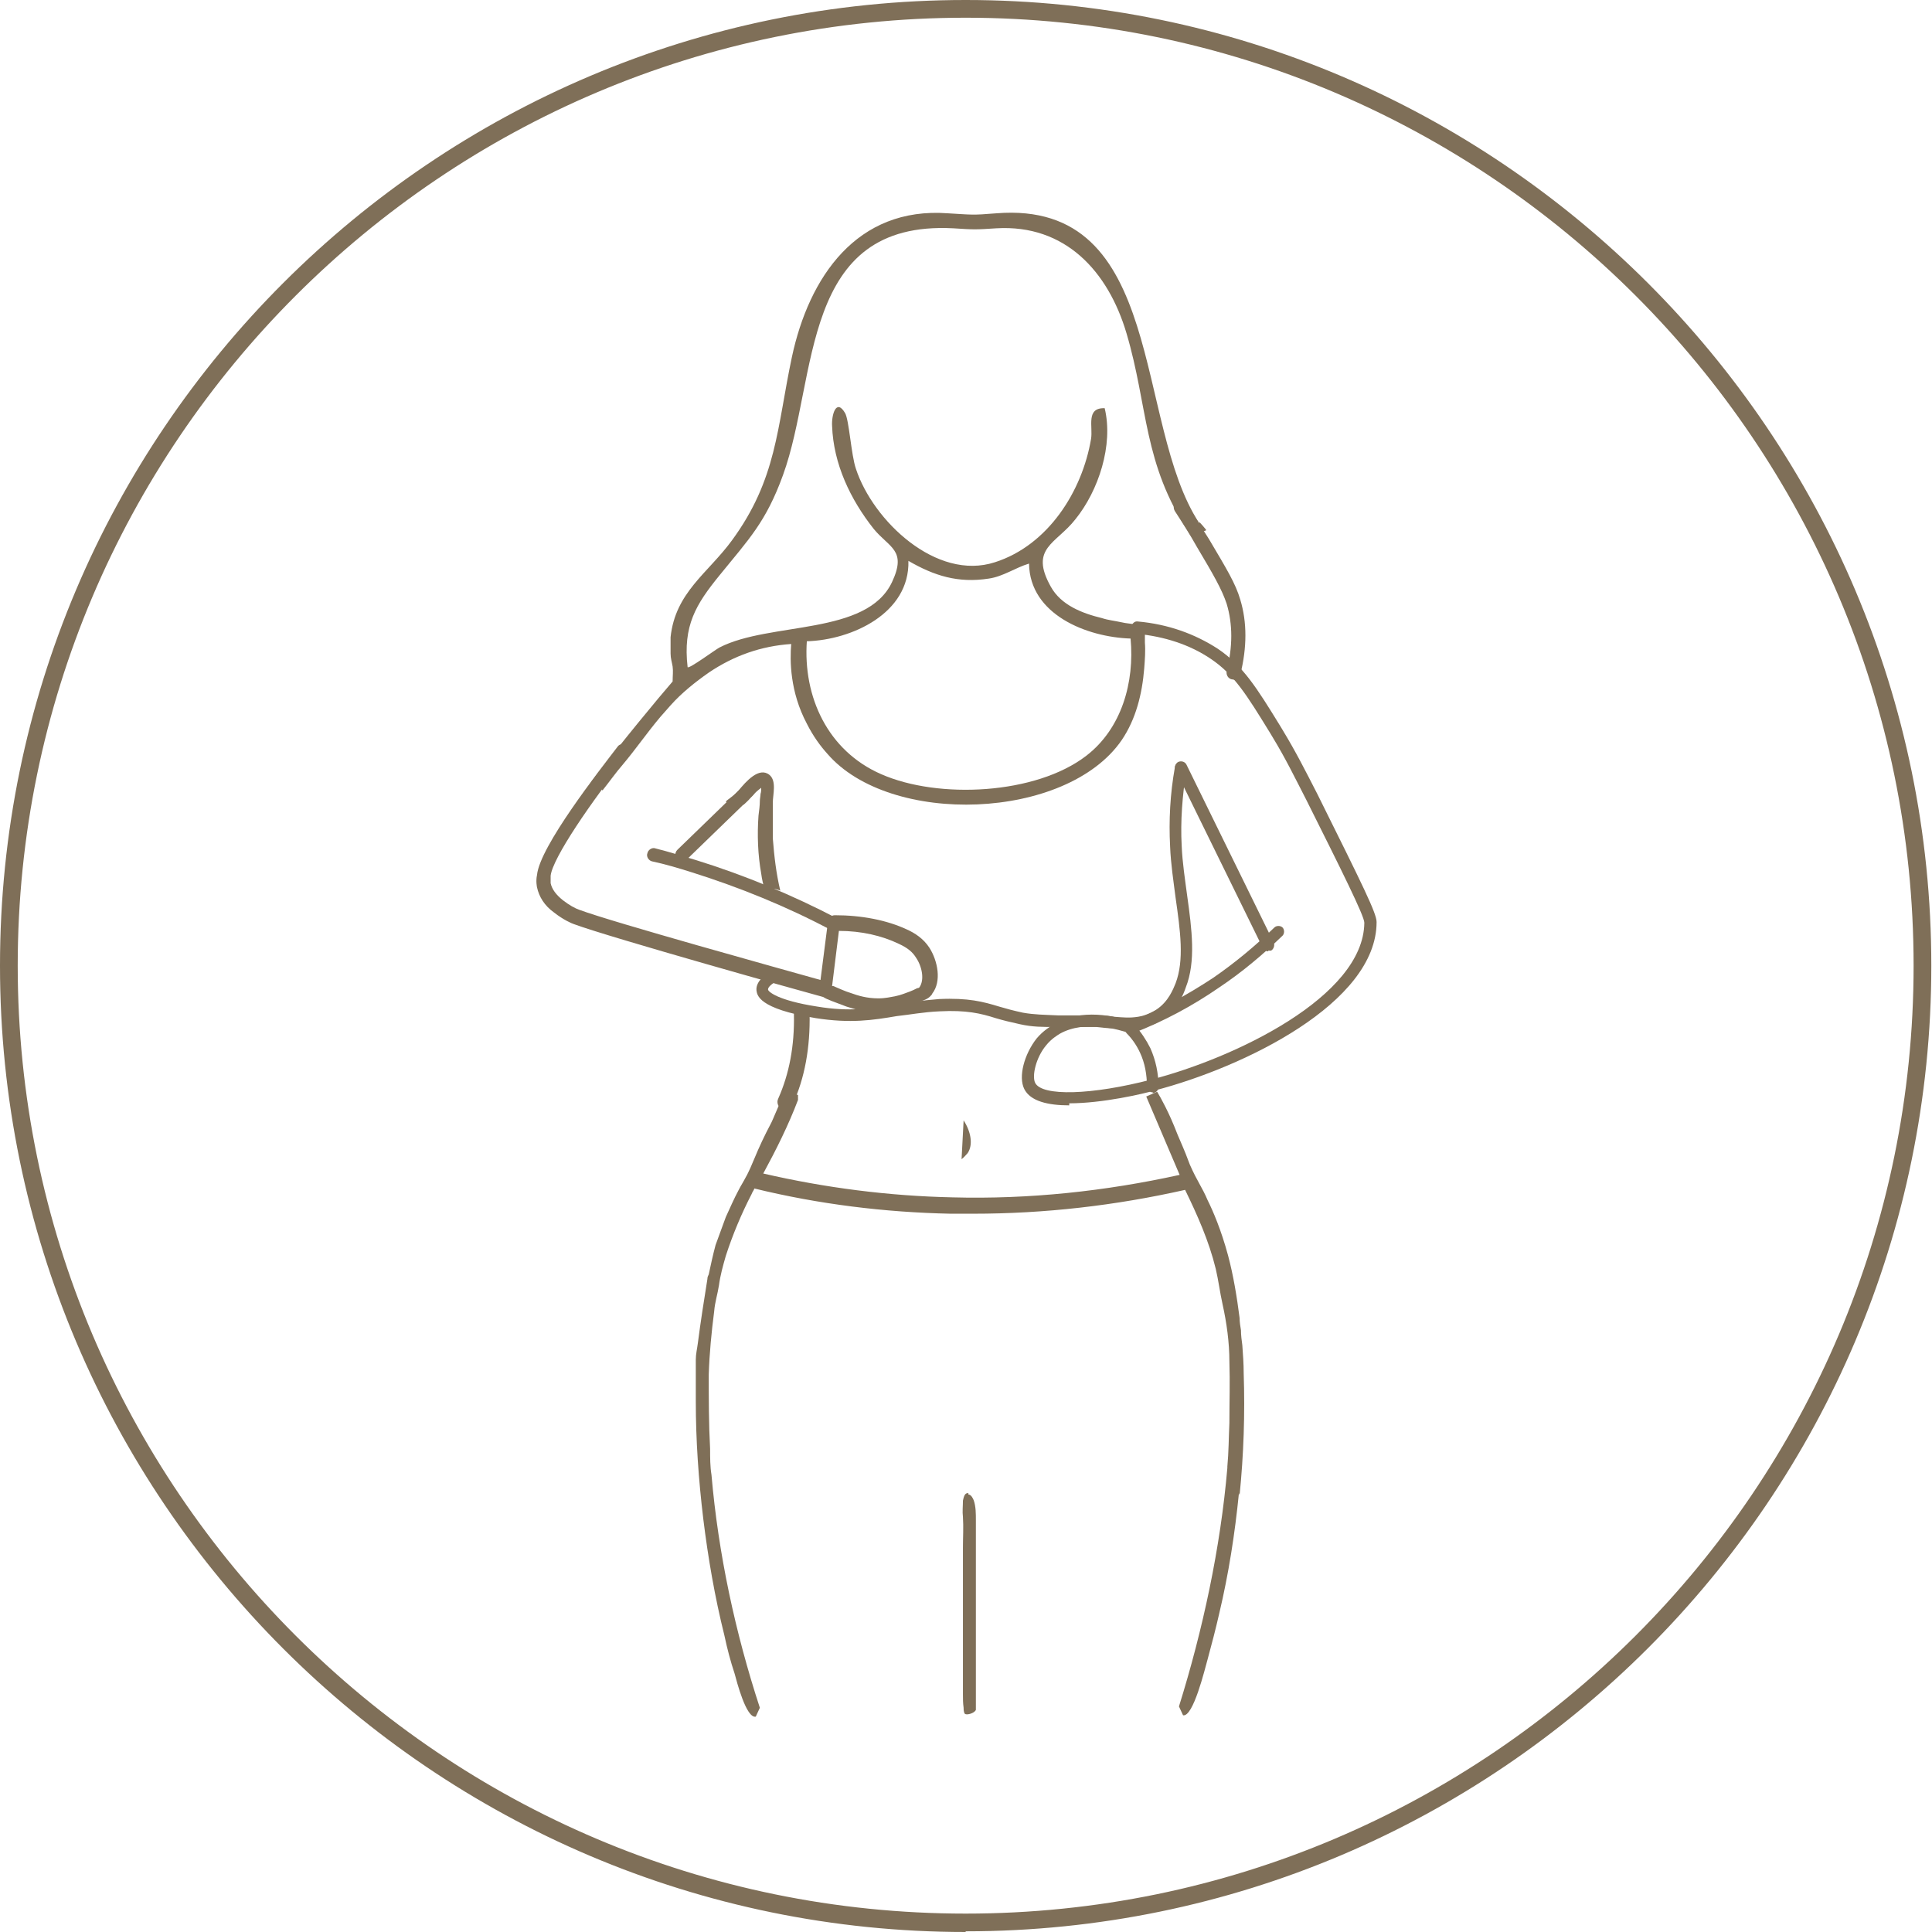<svg viewBox="0 0 283.5 283.5" version="1.1" xmlns="http://www.w3.org/2000/svg" id="Layer_1">
  
  <defs>
    <style>
      .st0 {
        fill: #7f6f58;
      }
    </style>
  </defs>
  <path d="M141.7,283.5C63.6,283.5,0,219.9,0,141.7S63.6,0,141.7,0s141.7,63.6,141.7,141.7-63.6,141.7-141.7,141.7ZM141.7,2.6C65,2.6,2.6,65,2.6,141.7s62.4,139.1,139.1,139.1,139.1-62.4,139.1-139.1S218.4,2.6,141.7,2.6Z" class="st0"></path>
  <path d="M142.1,219.1h-.1c-.5,0-.6.7-.7,1.1,0,.8-.1,1.6,0,2.4.1,1.5,0,3,0,4.5,0,2.4,0,4.8,0,7.2,0,2.6,0,5.2,0,7.9s0,4.3,0,6.4c0,.7,0,1.3.1,2,0,.2,0,.7.2.9.3.2,1.4-.1,1.6-.6v-27.8c0-1,0-2-.3-2.9-.1-.3-.4-.9-.8-.9h0Z" class="st0"></path>
  <path d="M168.1,146.8s0-.1,0-.2h0v.2h0Z" class="st0"></path>
  <path d="M109.1,118.1s.8-.7,1-1c.8-.9,1.2-1.2,1.6-1.5,0,.3,0,.6-.1.9,0,.3-.1.7-.1,1,0,.7-.1,1.4-.2,2.2-.2,2.8-.1,5.7.4,8.5.1.8.3,1.6.5,2.4.3-.1.7-.2,1-.2.5,0,.9.1,1.3.3-.6-2.5-.9-5.1-1.1-7.7,0-1.7,0-3.5,0-5.2,0-1.2.6-3.2-.5-4.1-1.5-1.2-3.4.9-4.6,2.4-.2.2-.3.3-.4.4-.2.2-1.2.9-1.4,1.1.4.5,1.2.8,1.4,1.4.3-.3.7-.7,1.1-1h0Z" class="st0"></path>
  <path d="M181.8,219.1c-.6,6-1.5,11.8-2.9,17.7-.5,2.2-1.1,4.5-1.7,6.7-.4,1.4-2.1,8.5-3.6,8.2l-.6-1.3c3.5-11.2,6.1-23.3,7.1-35v-.2c.2-2.1.2-4.3.3-6.4,0-3,.1-6,0-9,0-2.8-.4-5.7-1-8.4-.4-1.8-.6-3.5-1-5.2-1-4.1-2.7-7.9-4.5-11.6-10.2,2.3-20.6,3.5-31.1,3.5s-2.2,0-3.3,0c-9.7-.2-19.4-1.4-28.8-3.7-.1.3-.3.5-.4.8-1.5,2.9-2.8,6-3.8,9.1-.4,1.4-.8,2.8-1,4.3-.2,1.3-.6,2.5-.7,3.8-.4,3.1-.7,6.2-.8,9.3,0,3.6,0,7.2.2,10.9,0,1.3,0,2.6.2,3.8,1,11.6,3.5,23.2,7.1,34.2l-.6,1.3c-1.4.3-2.8-5.2-3.1-6.3-.6-1.8-1.1-3.7-1.5-5.6-1.4-5.6-2.4-11.4-3.1-17.1-.7-5.8-1.1-11.6-1.1-17.3,0-1.4,0-2.8,0-4.2,0-.7,0-1.3,0-1.9,0-.8.2-1.6.3-2.4.4-3.1.9-6.3,1.4-9.4,0-.3.1-.5.2-.7.3-1.4.6-2.8,1-4.3.5-1.4,1-2.7,1.5-4.1.6-1.3,1.2-2.7,1.9-4,.3-.6.7-1.2,1-1.8.3-.5.5-1,.7-1.4.2-.5.4-.9.6-1.4.7-1.7,1.5-3.4,2.4-5.1.2-.3,1.4-3.3,2-4.5h0c.1,0,.7,0,.7,0,.3,0,.6.1.9.2.1,0,.3,0,.4.1,0,.3,0,.5,0,.7-1.4,3.7-3.2,7.3-5.1,10.8,9.1,2.1,18.4,3.3,27.8,3.5,11.2.3,22.4-.9,33.3-3.3-1.6-3.8-3.3-7.7-4.9-11.5l1.6-.7c.3.5.7,1.2,1.2,2.2.6,1.2,1.1,2.3,1.8,4.1,1.3,3,1.3,3.1,1.8,4.4,1.1,2.5,1.8,3.3,2.6,5.2.8,1.6,2,4.4,3,8.1.8,3,1.3,6.1,1.7,9.2,0,.6.1,1.2.2,1.8,0,.7.1,1.5.2,2.2.1,1.4.2,2.7.2,4.1.2,6,0,11.9-.6,17.9Z" class="st0"></path>
  <path d="M176,76.8c-9.7-14.7-4.8-47.5-29.8-45.5-3.6.3-3.6.2-7.1,0-13.4-1-20.4,9.4-22.9,21.1-2.2,10.4-2.2,17.9-8.8,26.9-3.5,4.8-8.3,7.6-9,14.2,0,.8,0,1.6,0,2.4,0,.7.2,1.3.3,1.9.1.7,0,1.4,0,2.2-2,2.3-7.3,8.7-12,14.8.3.7,1.4.4,1.7,1.2.8-1,2.1-2.8,2.9-3.7,2.1-2.5,3.5-4.6,5.6-7.1.5-.6,1-1.1,1.5-1.7,1.6-1.8,3.6-3.4,5.6-4.8,3.7-2.5,7.7-3.9,12.1-4.2-.2,2.4-.2,7,2.3,11.7.9,1.8,2,3.3,3,4.4,9.2,10.7,35.1,9.8,43.2-2,2.1-3.1,3-6.8,3.3-10.5.1-1.3.2-2.6.1-3.8,0-.4,0-.8,0-1.2,0-.3,0-.8,0-1-.2-.4-.8-.3-1.1-.4-.8-.2-1.6-.2-2.4-.4-.9-.2-1.9-.3-2.8-.6-2.9-.7-6-1.9-7.5-4.6-3.2-5.7.8-6.3,3.6-9.9,3.4-4.2,5.6-10.9,4.3-16.3-2.8-.1-1.7,2.7-2,4.5-1.3,7.7-6.3,15.6-14.1,18.1-8.6,2.8-17.9-6.1-20.4-13.7-.7-2-1-7.2-1.6-8.2-1.3-2.2-2,.3-1.9,1.9.2,5.6,2.7,10.8,6.1,15.1,2.3,2.8,4.9,3.1,2.7,7.8-3.7,7.9-17.9,5.8-25.3,9.6-.6.3-4.5,3.2-4.7,2.9-.7-6.1,1.2-9.2,4.7-13.5,4.3-5.3,6.8-7.8,9.3-14.7,5.2-14.3,2.4-37.4,25-36.2,3,.2,3.3.2,6.3,0,10.1-.6,16.4,6.3,19.1,15.4,3.2,10.8,2.4,19.1,9.2,29.3,0,0,0,.1.1.2.4-.6,1.8-.2,2.4-.6,0-.1-.9-1.1-1-1.2h0ZM118.4,94.1c6.6-.2,15.1-4.1,14.9-11.8,3.8,2.2,7.3,3.3,11.8,2.6,2.1-.3,3.9-1.6,5.9-2.2.1,7.5,8.5,10.8,14.9,11,.6,6.4-1.3,13.2-6.5,17.2-7.4,5.7-21.7,6.4-30.1,2.7-7.8-3.4-11.5-11.3-10.9-19.6h0Z" class="st0"></path>
  <path d="M165.2,151c-.6,0-1.2,0-1.9-.1-.7,0-1.4-.1-2.4-.2-1.1,0-1.6,0-2.2,0-.6,0-1.3,0-2.9,0h-.7c-2.2,0-3.6,0-5.4-.4-1.4-.3-2.6-.6-3.6-.9-2.2-.7-4.3-1.2-8.2-1-2.4.1-4.4.5-6.3.7-3.5.6-6.8,1.1-11.9.3-8.5-1.4-8.6-3.4-8.7-4.1-.1-1.4,1.5-2.4,2-2.8.4-.3,1-.1,1.2.3.3.4.1,1-.3,1.2-1.2.7-1.2,1.1-1.2,1.2,0,.3,1.4,1.6,7.2,2.5,4.8.8,7.9.3,11.4-.3,2-.3,4-.6,6.5-.8,4.3-.2,6.5.4,8.8,1.1,1,.3,2.1.6,3.5.9,1.7.3,3.1.3,5.2.4h.7c1.5,0,2.2,0,2.7,0,.6,0,1.1,0,2.4,0,1,0,1.8.1,2.4.2,1.4.1,2.2.2,3.5,0,.7-.1,1.6-.4,2.6-1,1.9-1.2,2.6-3.2,2.9-3.9,1.3-3.4.7-7.7,0-12.6-.3-2.4-.7-4.9-.8-7.5-.2-3.8,0-7.7.7-11.6,0-.5.5-.8,1-.7.5,0,.8.5.7,1-.6,3.8-.9,7.6-.7,11.2.1,2.5.5,5,.8,7.3.7,5,1.3,9.7-.2,13.5-.3.9-1.2,3.3-3.6,4.8-1.2.8-2.4,1-3.2,1.2s-1.4.2-2.1.2h0Z" class="st0"></path>
  <path d="M129,148.6c-2,0-3.5-.5-4.8-.9-1.8-.7-2.8-1-3.4-1.4-2.6-.7-31.2-8.7-36.6-10.7-.3-.1-1.5-.6-2.9-1.7-1.4-1-2.2-2.3-2.5-3.7,0,0-.2-.9,0-1.8.4-4.2,9.2-15.4,11.8-18.8.3-.5,1-.5,1.4-.2.5.4.5,1,.2,1.4-5.5,6.9-11.1,15.1-11.4,17.7,0,.6,0,1.1,0,1.1.2.9.8,1.7,1.8,2.5.9.7,1.8,1.2,2.4,1.4,4.8,1.8,29.7,8.7,35.4,10.3l1.1-8.6c0-.5.5-.9,1-.9,3.9,0,7.6.7,10.6,2.1,1.1.5,2.4,1.3,3.3,2.7,1.2,1.9,1.8,4.9.4,6.7,0,.1-.2.3-.3.4-.4.4-.8.5-1,.6-.4.1-.7.3-1,.4-.7.3-1.3.6-2.6.8-.7.1-1.6.3-2.8.3h0,0ZM122.3,144.7c.7.3,1.8.8,2.5,1,1.1.4,2.4.8,4.1.8h0c1,0,1.8-.2,2.4-.3,1-.2,1.6-.5,2.2-.7.3-.1.7-.3,1.1-.5,0,0,.2,0,.3-.1h0c.8-1.1.4-3.1-.5-4.4-.5-.8-1.2-1.4-2.5-2-2.5-1.2-5.5-1.9-8.8-1.9l-1,8.1Z" class="st0"></path>
  <path d="M100.1,126.4c-.3,0-.5-.1-.7-.3-.4-.4-.4-1,0-1.4l9.7-9.4c.4-.4,1-.4,1.4,0,.4.4.4,1,0,1.4l-9.7,9.4c-.2.2-.5.3-.7.3h0Z" class="st0"></path>
  <path d="M122.5,136.6c-.2,0-.3,0-.5-.1-6.6-3.5-13.5-6.3-20.5-8.5-1.9-.6-3.9-1.2-5.8-1.6-.5-.1-.9-.7-.7-1.2.1-.5.7-.9,1.2-.7,2,.5,3.9,1.1,5.9,1.7,7.1,2.2,14.1,5.1,20.8,8.6.5.3.7.9.4,1.4-.2.3-.5.5-.9.5h0Z" class="st0"></path>
  <path d="M115.3,162.9c-.2,0-.3,0-.5-.1-.6-.3-.9-1-.6-1.6,1.6-3.6,2.4-7.7,2.3-12.4,0-.7.5-1.2,1.1-1.2.6,0,1.2.5,1.2,1.1.1,5-.7,9.5-2.5,13.4-.2.4-.6.7-1.1.7h0Z" class="st0"></path>
  <path d="M156.9,162.2c-3.1,0-5.7-.6-6.6-2.4-.9-1.8,0-5.1,1.8-7.4,1-1.2,2.1-1.8,2.5-2.1,4.1-2.4,9.1-1.2,11.4-.4,4.2-1.7,8.2-3.9,12-6.4,3.2-2.2,6.2-4.7,9-7.4.3-.3.9-.3,1.2,0,.3.3.3.9,0,1.2-2.9,2.8-6,5.4-9.3,7.6-3.9,2.7-8.2,5-12.6,6.7-.2,0-.4,0-.6,0-1.4-.5-6.5-2-10.2.1-.3.2-1.2.7-2,1.7-1.5,1.8-2.1,4.5-1.6,5.5,1,2,8.3,1.8,17.1-.5,12-3.1,31.1-12.1,31.2-23,0-1-3.4-7.8-8.5-18-1.8-3.5-3-6-5-9.3l-.3-.5c-3.5-5.7-5.3-8.6-8.7-10.9-3.1-2.1-6.8-3.3-10.9-3.7-.5,0-.9-.5-.8-1s.5-.9,1-.8c4.4.4,8.3,1.8,11.7,4,3.7,2.5,5.7,5.7,9.2,11.4l.3.5c2,3.3,3.3,5.9,5.1,9.4,6.7,13.5,8.7,17.5,8.7,18.8,0,11.9-19.5,21.3-32.5,24.7-1.7.5-7.7,1.9-12.6,1.9h0Z" class="st0"></path>
  <path d="M186.1,139.6c-.3,0-.7-.2-.8-.5l-12.8-26.1c-.2-.4,0-1,.4-1.2.5-.2,1,0,1.2.4l12.8,26.1c.2.4,0,1-.4,1.2-.1,0-.3,0-.4,0Z" class="st0"></path>
  <path d="M169.2,160.3c-.5,0-.9-.4-.9-.9,0-1.7-.3-3.4-1-4.9-.5-1.1-1.2-2.1-2-2.9-.3-.4-.3-.9,0-1.2.4-.3.9-.3,1.2,0,.9,1,1.7,2.2,2.3,3.4.8,1.8,1.2,3.7,1.2,5.7,0,.5-.4.9-.9.9h0Z" class="st0"></path>
  <path d="M181.1,99.7s-.2,0-.3,0c-.6-.1-.9-.7-.8-1.2.9-3.6.9-6.9,0-9.9-.7-2.1-1.9-4.2-4.4-8.4-1-1.8-2.1-3.5-3.2-5.2-.3-.5-.2-1.1.3-1.4.5-.3,1.1-.2,1.4.3,1.1,1.7,2.2,3.5,3.3,5.2,2.6,4.4,3.9,6.5,4.6,8.9,1,3.3,1,7,0,11-.1.5-.5.8-1,.8Z" class="st0"></path>
  <path d="M141.4,164.4c1.1,1.7,1.4,3.6.6,4.8-.2.2-.5.6-.9.9" class="st0"></path>
</svg>